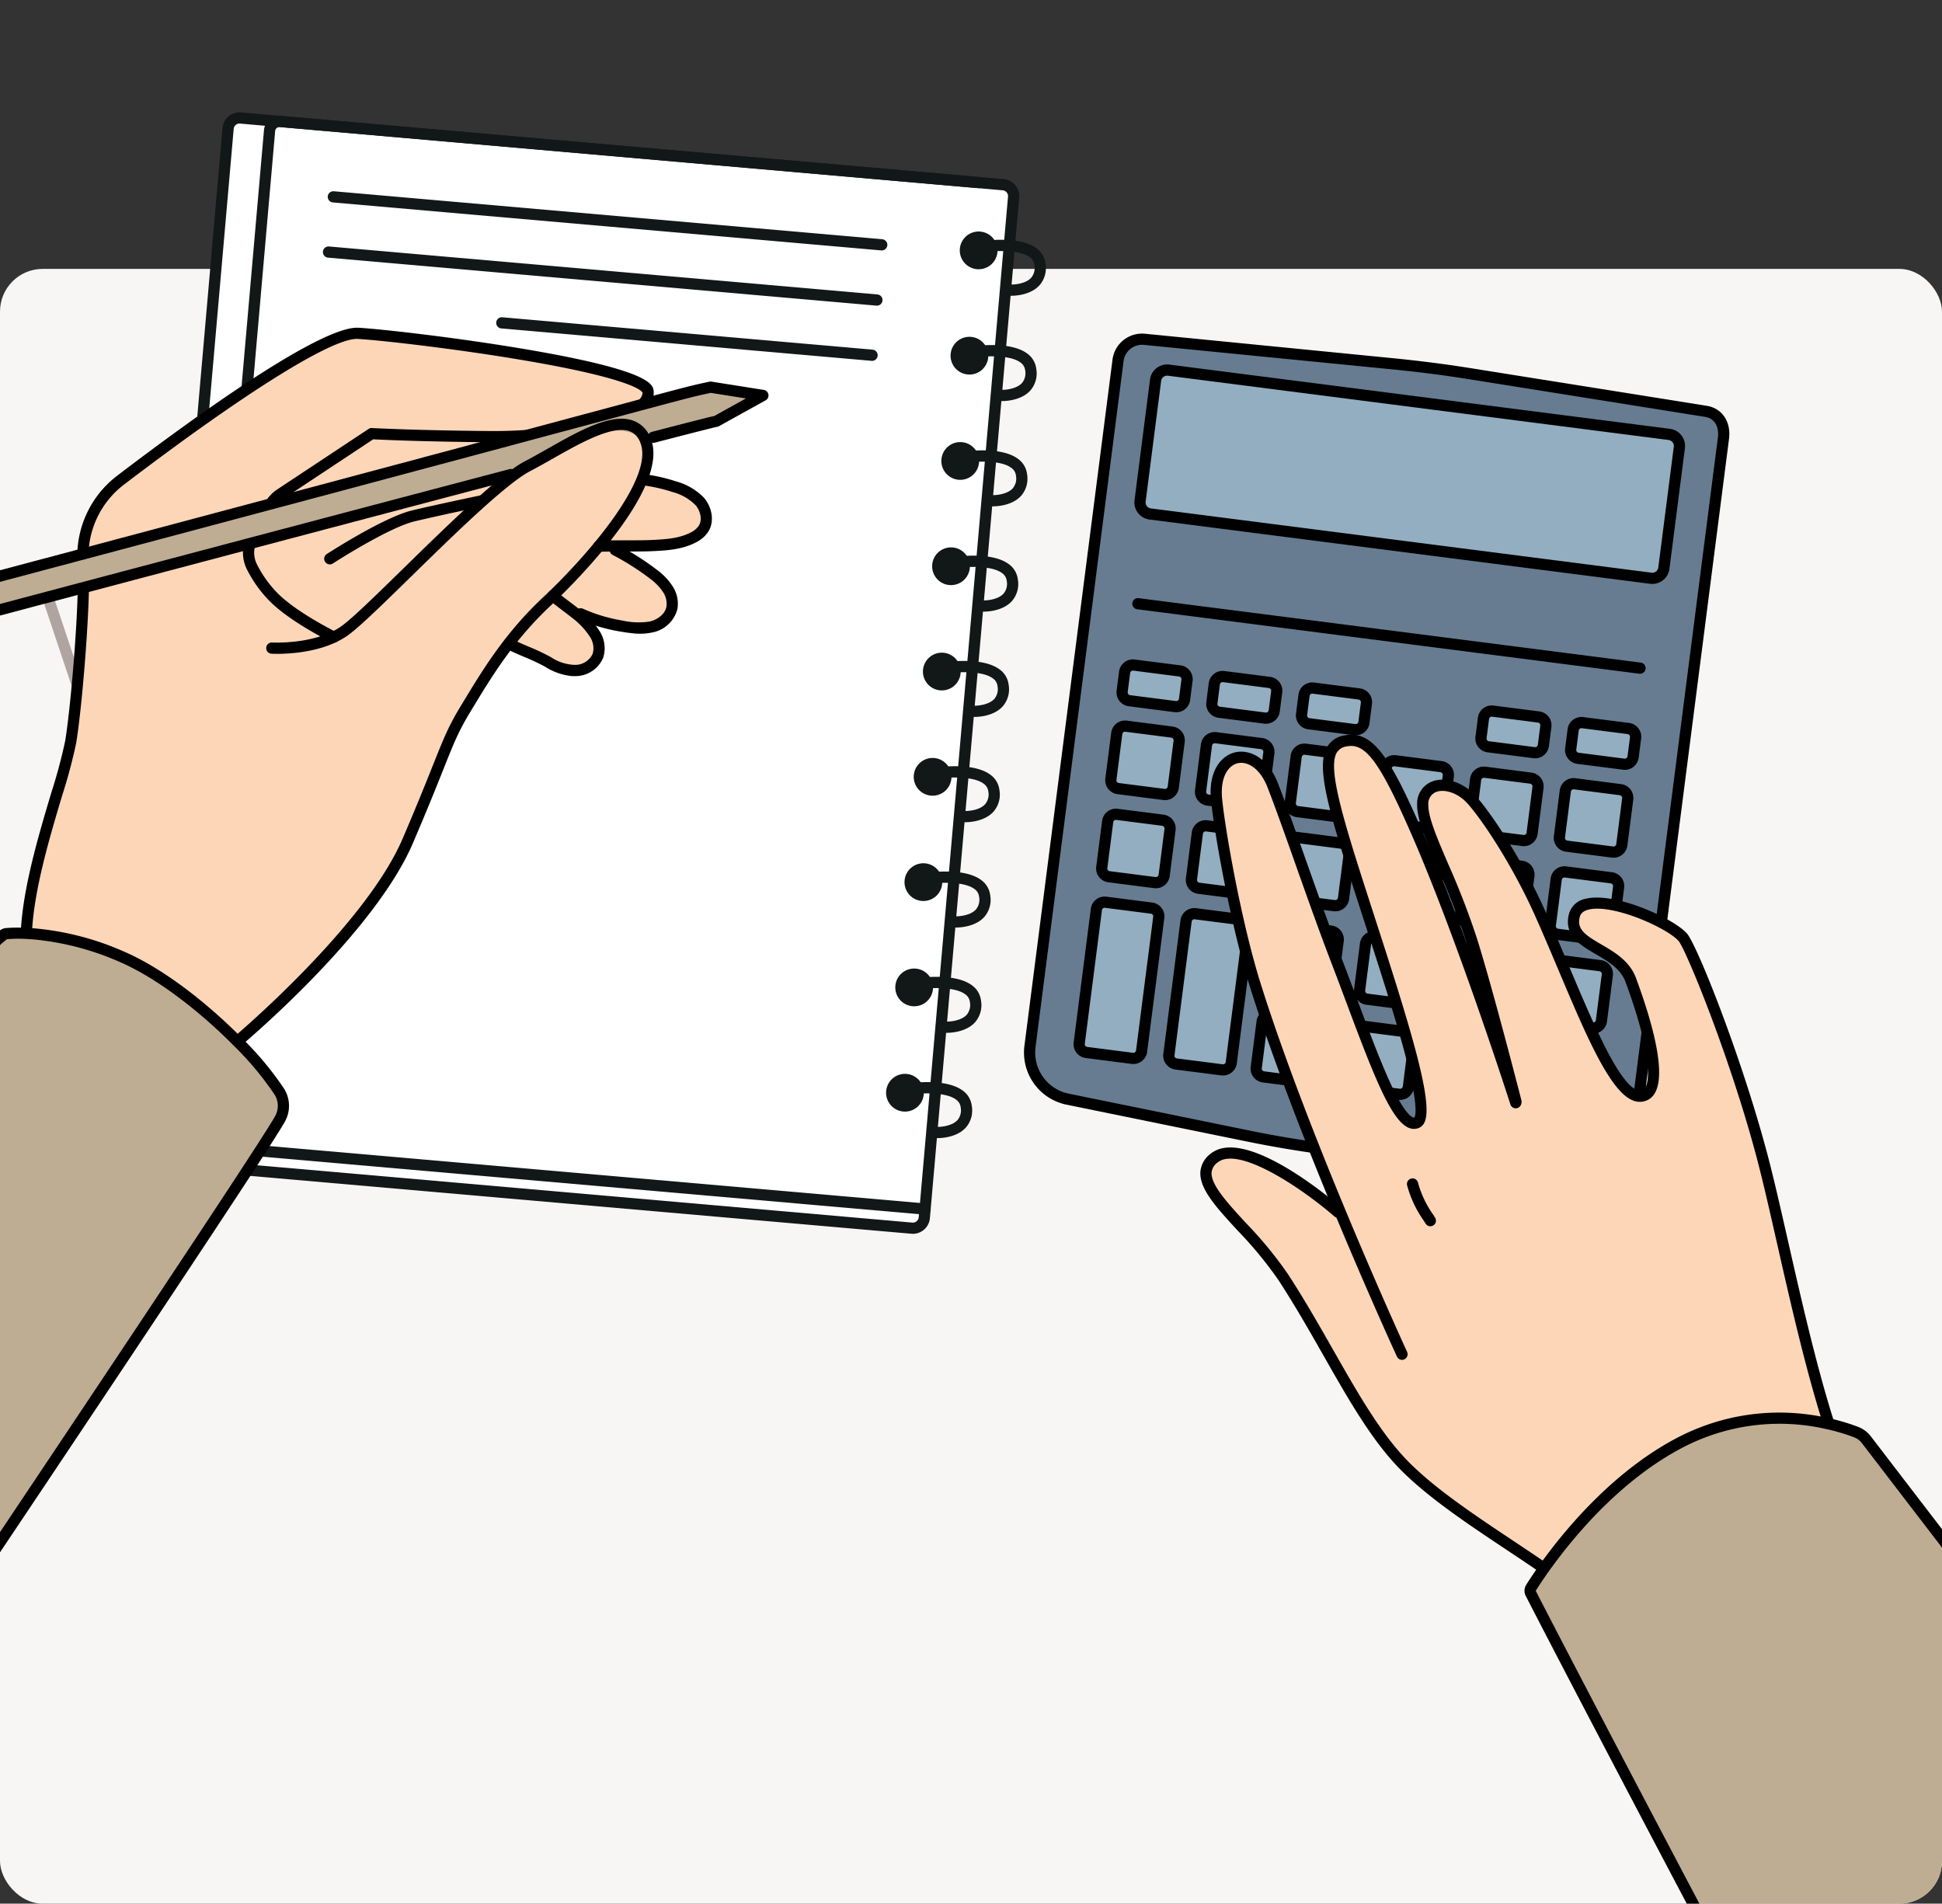 <svg xmlns="http://www.w3.org/2000/svg" xmlns:xlink="http://www.w3.org/1999/xlink" width="455" height="446" viewBox="0 0 455 446"><rect x="0" y="0" width="455" height="446" fill="#333333" stroke="none"/><defs><clipPath id="clip-path"><rect id="Rectangle_226" data-name="Rectangle 226" width="455" height="446" rx="10" transform="translate(270 1151)" fill="#f8f6f4"></rect></clipPath><clipPath id="clip-path-2"><rect id="Rectangle_922" data-name="Rectangle 922" width="627.488" height="406.128" transform="translate(0 0)" fill="none"></rect></clipPath></defs><g id="Groupe_1497" data-name="Groupe 1497" transform="translate(-270 -1151)"><rect id="Rectangle_147" data-name="Rectangle 147" width="455" height="383" rx="10" transform="translate(270 1214)" fill="#f8f6f4"></rect><g id="Groupe_de_masques_34" data-name="Groupe de masques 34" clip-path="url(#clip-path)"><g id="Groupe_1078" data-name="Groupe 1078" transform="translate(180.884 1164.601) rotate(5)"><g id="Groupe_1077" data-name="Groupe 1077" transform="translate(0 -0.003)" clip-path="url(#clip-path-2)"><path id="Trac&#xE9;_1491" data-name="Trac&#xE9; 1491" d="M544.584,250.361H723.95a2.688,2.688,0,0,0,2.688-2.689V7.647a2.688,2.688,0,0,0-2.688-2.689H544.584A2.688,2.688,0,0,0,541.9,7.647V247.672a2.689,2.689,0,0,0,2.689,2.689" transform="translate(-398.442 -3.645)" fill="#fff"></path><path id="Trac&#xE9;_1492" data-name="Trac&#xE9; 1492" d="M577.314,243.294H749.994a1.313,1.313,0,1,0,0-2.627H577.314a1.028,1.028,0,0,1-1.027-1.026V3.649a1.027,1.027,0,0,1,1.027-1.025H741.6A1.314,1.314,0,0,0,741.6,0H577.314a3.657,3.657,0,0,0-3.653,3.652V239.642a3.657,3.657,0,0,0,3.653,3.652" transform="translate(-421.799 0.003)" fill="#121717"></path><path id="Trac&#xE9;_1493" data-name="Trac&#xE9; 1493" d="M720.3,2.624H540.936A1.377,1.377,0,0,0,539.561,4V244.024a1.377,1.377,0,0,0,1.375,1.376H720.3a1.377,1.377,0,0,0,1.374-1.376V4A1.376,1.376,0,0,0,720.3,2.624m-179.365,245.4a4.007,4.007,0,0,1-4-4V4a4.007,4.007,0,0,1,4-4H720.3a4.006,4.006,0,0,1,4,4V244.024a4.007,4.007,0,0,1-4,4Z" transform="translate(-394.794 0.003)" fill="#121717"></path><path id="Trac&#xE9;_1494" data-name="Trac&#xE9; 1494" d="M1196.354,52.471a4.42,4.42,0,1,0,4.42-4.42,4.42,4.42,0,0,0-4.42,4.42" transform="translate(-879.65 -35.33)" fill="#121717"></path><path id="Trac&#xE9;_1495" data-name="Trac&#xE9; 1495" d="M1217.8,66.242l.078,0c.177-.011,4.35-.286,6.434-3.024a6.1,6.1,0,0,0,.96-5.192,5.139,5.139,0,0,0-2.434-3.395c-4.346-2.684-12.813-.6-13.765-.352a1.314,1.314,0,0,0,.659,2.543c2.286-.591,8.85-1.734,11.727.044a2.54,2.54,0,0,1,1.244,1.71,3.557,3.557,0,0,1-.482,3.051c-1.339,1.759-4.466,1.99-4.5,1.992a1.313,1.313,0,0,0,.076,2.624" transform="translate(-888.279 -39.17)" fill="#121717"></path><path id="Trac&#xE9;_1496" data-name="Trac&#xE9; 1496" d="M1196.354,146.009a4.42,4.42,0,1,0,4.42-4.42,4.421,4.421,0,0,0-4.42,4.42" transform="translate(-879.65 -104.106)" fill="#121717"></path><path id="Trac&#xE9;_1497" data-name="Trac&#xE9; 1497" d="M1217.8,159.785l.078,0c.177-.012,4.35-.286,6.434-3.024a6.1,6.1,0,0,0,.96-5.192,5.138,5.138,0,0,0-2.434-3.4c-4.348-2.683-12.814-.6-13.765-.351a1.313,1.313,0,0,0,.659,2.542c2.286-.59,8.85-1.734,11.727.045a2.537,2.537,0,0,1,1.244,1.71,3.562,3.562,0,0,1-.477,3.044c-1.115,1.473-3.631,1.943-4.507,2a1.313,1.313,0,0,0,.08,2.624" transform="translate(-888.279 -107.949)" fill="#121717"></path><path id="Trac&#xE9;_1498" data-name="Trac&#xE9; 1498" d="M1196.354,239.552a4.42,4.42,0,1,0,4.42-4.42,4.419,4.419,0,0,0-4.42,4.42" transform="translate(-879.65 -172.886)" fill="#121717"></path><path id="Trac&#xE9;_1499" data-name="Trac&#xE9; 1499" d="M1217.8,253.325l.078,0c.177-.011,4.35-.286,6.434-3.024a6.1,6.1,0,0,0,.96-5.192,5.138,5.138,0,0,0-2.434-3.395c-4.346-2.683-12.814-.6-13.765-.352a1.314,1.314,0,0,0,.659,2.543c2.285-.59,8.849-1.734,11.727.044a2.541,2.541,0,0,1,1.244,1.71,3.563,3.563,0,0,1-.477,3.045c-1.115,1.475-3.631,1.943-4.507,2a1.313,1.313,0,0,0,.08,2.624" transform="translate(-888.279 -176.728)" fill="#121717"></path><path id="Trac&#xE9;_1500" data-name="Trac&#xE9; 1500" d="M1196.354,333.091a4.42,4.42,0,1,0,4.42-4.42,4.42,4.42,0,0,0-4.42,4.42" transform="translate(-879.65 -241.663)" fill="#121717"></path><path id="Trac&#xE9;_1501" data-name="Trac&#xE9; 1501" d="M1217.8,346.864l.078,0c.177-.012,4.35-.287,6.434-3.024a6.1,6.1,0,0,0,.96-5.193,5.14,5.14,0,0,0-2.434-3.395c-4.346-2.684-12.813-.6-13.765-.351a1.313,1.313,0,0,0,.659,2.543c2.286-.591,8.85-1.735,11.727.044a2.537,2.537,0,0,1,1.244,1.709,3.565,3.565,0,0,1-.477,3.045c-1.116,1.473-3.631,1.941-4.507,2a1.313,1.313,0,0,0,.08,2.624" transform="translate(-888.279 -245.503)" fill="#121717"></path><path id="Trac&#xE9;_1502" data-name="Trac&#xE9; 1502" d="M1196.354,426.635a4.42,4.42,0,1,0,4.42-4.42,4.42,4.42,0,0,0-4.42,4.42" transform="translate(-879.65 -310.444)" fill="#121717"></path><path id="Trac&#xE9;_1503" data-name="Trac&#xE9; 1503" d="M1217.8,440.407l.078,0c.177-.011,4.35-.286,6.434-3.024a6.1,6.1,0,0,0,.96-5.192,5.14,5.14,0,0,0-2.434-3.4c-4.348-2.682-12.814-.6-13.765-.351a1.313,1.313,0,0,0,.659,2.542c2.286-.59,8.85-1.734,11.727.045a2.54,2.54,0,0,1,1.244,1.71,3.563,3.563,0,0,1-.477,3.044c-1.115,1.475-3.631,1.943-4.507,2a1.313,1.313,0,0,0,.08,2.624" transform="translate(-888.279 -314.284)" fill="#121717"></path><path id="Trac&#xE9;_1504" data-name="Trac&#xE9; 1504" d="M1196.354,520.174a4.42,4.42,0,1,0,4.42-4.42,4.42,4.42,0,0,0-4.42,4.42" transform="translate(-879.65 -379.221)" fill="#121717"></path><path id="Trac&#xE9;_1505" data-name="Trac&#xE9; 1505" d="M1217.8,533.948l.078,0c.177-.01,4.35-.286,6.434-3.024a6.1,6.1,0,0,0,.96-5.192,5.137,5.137,0,0,0-2.434-3.395c-4.346-2.682-12.814-.6-13.765-.352a1.314,1.314,0,0,0,.659,2.544c2.285-.591,8.849-1.733,11.727.044a2.54,2.54,0,0,1,1.244,1.71,3.555,3.555,0,0,1-.482,3.051c-1.339,1.759-4.466,1.99-4.5,1.992a1.313,1.313,0,0,0,.076,2.624" transform="translate(-888.279 -383.064)" fill="#121717"></path><path id="Trac&#xE9;_1506" data-name="Trac&#xE9; 1506" d="M1196.354,613.717a4.42,4.42,0,1,0,4.42-4.419,4.42,4.42,0,0,0-4.42,4.419" transform="translate(-879.65 -448.001)" fill="#121717"></path><path id="Trac&#xE9;_1507" data-name="Trac&#xE9; 1507" d="M1217.8,627.487c.026,0,.052,0,.078,0,.177-.011,4.35-.285,6.434-3.023a6.1,6.1,0,0,0,.96-5.193,5.137,5.137,0,0,0-2.434-3.394c-4.346-2.684-12.813-.6-13.765-.351a1.313,1.313,0,0,0,.659,2.542c2.286-.59,8.85-1.733,11.727.045a2.538,2.538,0,0,1,1.244,1.708,3.563,3.563,0,0,1-.477,3.045c-1.116,1.474-3.631,1.943-4.507,2a1.313,1.313,0,0,0,.08,2.624" transform="translate(-888.279 -451.839)" fill="#121717"></path><path id="Trac&#xE9;_1508" data-name="Trac&#xE9; 1508" d="M1196.354,707.255a4.42,4.42,0,1,0,4.42-4.42,4.42,4.42,0,0,0-4.42,4.42" transform="translate(-879.65 -516.777)" fill="#121717"></path><path id="Trac&#xE9;_1509" data-name="Trac&#xE9; 1509" d="M1217.8,721.029l.078,0c.177-.01,4.35-.285,6.434-3.023a6.1,6.1,0,0,0,.96-5.193,5.138,5.138,0,0,0-2.434-3.394c-4.345-2.682-12.812-.6-13.765-.352a1.314,1.314,0,0,0,.659,2.543c2.286-.59,8.849-1.734,11.727.044a2.535,2.535,0,0,1,1.244,1.71,3.563,3.563,0,0,1-.477,3.044c-1.116,1.474-3.631,1.943-4.507,2a1.313,1.313,0,0,0,.08,2.624" transform="translate(-888.279 -520.619)" fill="#121717"></path><path id="Trac&#xE9;_1510" data-name="Trac&#xE9; 1510" d="M1196.354,800.8a4.42,4.42,0,1,0,4.42-4.42,4.42,4.42,0,0,0-4.42,4.42" transform="translate(-879.65 -585.555)" fill="#121717"></path><path id="Trac&#xE9;_1511" data-name="Trac&#xE9; 1511" d="M1217.8,814.57l.078,0c.177-.01,4.352-.286,6.434-3.022a6.1,6.1,0,0,0,.96-5.193,5.142,5.142,0,0,0-2.434-3.395c-4.346-2.682-12.814-.6-13.765-.352a1.313,1.313,0,0,0,.659,2.543c2.285-.59,8.849-1.733,11.726.044a2.539,2.539,0,0,1,1.245,1.711,3.56,3.56,0,0,1-.477,3.043c-1.115,1.474-3.631,1.943-4.507,2a1.313,1.313,0,0,0,.08,2.623" transform="translate(-888.279 -589.398)" fill="#121717"></path><path id="Trac&#xE9;_1512" data-name="Trac&#xE9; 1512" d="M636.325,64.992H765.3a1.313,1.313,0,0,0,0-2.627H636.325a1.313,1.313,0,0,0,0,2.627" transform="translate(-466.909 -45.855)" fill="#121717"></path><path id="Trac&#xE9;_1513" data-name="Trac&#xE9; 1513" d="M636.325,114.04H765.3a1.313,1.313,0,0,0,0-2.627H636.325a1.313,1.313,0,0,0,0,2.627" transform="translate(-466.909 -81.918)" fill="#121717"></path><path id="Trac&#xE9;_1514" data-name="Trac&#xE9; 1514" d="M794.579,163.092h87.079a1.313,1.313,0,1,0,0-2.626H794.579a1.313,1.313,0,0,0,0,2.626" transform="translate(-583.269 -117.986)" fill="#121717"></path><path id="Trac&#xE9;_1515" data-name="Trac&#xE9; 1515" d="M580.42,869.346a1.311,1.311,0,0,0-1.85-.115l15.018-13.29c-.333-.374-.773-.857-1.324-1.46-2.336-2.567-6.749-7.414-13.359-15.356l2.294-1.35c6.418,7.7,10.717,12.422,13.009,14.938.845.929,1.441,1.582,1.792,2a1.986,1.986,0,0,1-.169,2.753l-16.456,14.564.934-.828a1.313,1.313,0,0,0,.113-1.854" transform="translate(-425.408 -615.993)" fill="#afa4a0"></path><path id="Trac&#xE9;_1516" data-name="Trac&#xE9; 1516" d="M434.434,915.351a10.132,10.132,0,0,1-5.773,1.961c-.174,0-.347-.012-.52-.024l4.26-3.748c.173-.105.345-.213.514-.332a8.548,8.548,0,0,0,1.773-1.68l1.459-1.283,2.533-1.492a9.965,9.965,0,0,1-4.246,6.6" transform="translate(-314.802 -668.182)" fill="#afa4a0"></path><path id="Trac&#xE9;_1517" data-name="Trac&#xE9; 1517" d="M492.352,576.059l-3.115,1.834-2.141,1.261,1.076-.634a1.313,1.313,0,0,0-1.331-2.265l17.282-10.175c-.254-.43-.593-.988-1.017-1.685-4.157-6.836-16.808-27.639-37.566-72.633q-2.319-5.028-4.563-9.91a1.314,1.314,0,0,1,2.387-1.1q2.24,4.877,4.562,9.907c20.695,44.857,33.287,65.564,37.424,72.368.653,1.072,1.111,1.827,1.376,2.3a1.985,1.985,0,0,1-.692,2.672l-11.387,6.705Z" transform="translate(-338.856 -352.929)" fill="#afa4a0"></path><path id="Trac&#xE9;_1518" data-name="Trac&#xE9; 1518" d="M424.861,456.989a1.313,1.313,0,1,1-2.389,1.091c-.748-1.635-3.269-7.44-5.707-13.055-2.272-5.232-4.622-10.644-5.3-12.13a1.311,1.311,0,0,1,.565-1.691c.029-.016.055-.035.085-.049a1.314,1.314,0,0,1,1.74.65c.687,1.508,2.937,6.689,5.318,12.173,2.433,5.6,4.949,11.4,5.686,13.008v0" transform="translate(-302.454 -316.93)" fill="#afa4a0"></path><path id="Trac&#xE9;_1519" data-name="Trac&#xE9; 1519" d="M410.983,750.074c.9,2.147-.943,5.135-4.023,6.524a7.1,7.1,0,0,1-5.354.379,3.289,3.289,0,0,1-1.892-1.736c-.9-2.147.943-5.134,4.024-6.524a7.11,7.11,0,0,1,5.352-.379,3.283,3.283,0,0,1,1.893,1.737m-2.942,8.919c4.416-1.994,6.824-6.449,5.366-9.932a5.89,5.89,0,0,0-3.354-3.167,9.634,9.634,0,0,0-7.4.428c-4.418,1.995-6.825,6.451-5.366,9.934a5.886,5.886,0,0,0,3.353,3.165,8.241,8.241,0,0,0,3.027.551,10.681,10.681,0,0,0,4.37-.978" transform="translate(-291.806 -548.033)" fill="#afa4a0"></path><path id="Trac&#xE9;_1520" data-name="Trac&#xE9; 1520" d="M1329.5,309.257l43.131,4.946A256.732,256.732,0,0,0,1411.4,315.7l39.841-1.481c5.789-.215,11.095-4.822,11.329-10.611l4.1-117.662,2.451-44.353c.124-3.08-1.562-5.676-4.637-5.9l-55.292-3.926q-9.378-.673-18.787-.777l-58.415-.643a5.707,5.707,0,0,0-5.765,5.477l-1.794,44.369-4.754,117.6a11.1,11.1,0,0,0,9.821,11.469" transform="translate(-970.318 -95.839)" fill="#677c91"></path><path id="Trac&#xE9;_1521" data-name="Trac&#xE9; 1521" d="M1772.227,503.76l10.816.437a1.957,1.957,0,0,0,2.034-1.875l.437-10.817a1.956,1.956,0,0,0-1.876-2.033l-10.816-.437a1.956,1.956,0,0,0-2.034,1.875l-.437,10.817a1.956,1.956,0,0,0,1.876,2.033" transform="translate(-1301.695 -359.573)" fill="#93aec1"></path><path id="Trac&#xE9;_1522" data-name="Trac&#xE9; 1522" d="M1692.242,500.527l10.816.437a1.956,1.956,0,0,0,2.033-1.876l.438-10.816a1.955,1.955,0,0,0-1.875-2.033l-10.816-.437a1.957,1.957,0,0,0-2.035,1.875l-.437,10.817a1.957,1.957,0,0,0,1.877,2.033" transform="translate(-1242.883 -357.196)" fill="#93aec1"></path><path id="Trac&#xE9;_1523" data-name="Trac&#xE9; 1523" d="M1612.259,497.294l10.816.437a1.956,1.956,0,0,0,2.033-1.876l.437-10.816a1.955,1.955,0,0,0-1.875-2.033l-10.816-.437a1.956,1.956,0,0,0-2.033,1.875l-.437,10.817a1.956,1.956,0,0,0,1.875,2.033" transform="translate(-1184.074 -354.819)" fill="#93aec1"></path><path id="Trac&#xE9;_1524" data-name="Trac&#xE9; 1524" d="M1532.272,494.06l10.817.437a1.955,1.955,0,0,0,2.033-1.875l.438-10.817a1.955,1.955,0,0,0-1.875-2.033l-10.818-.438a1.956,1.956,0,0,0-2.034,1.876l-.437,10.817a1.956,1.956,0,0,0,1.875,2.033" transform="translate(-1125.262 -352.441)" fill="#93aec1"></path><path id="Trac&#xE9;_1525" data-name="Trac&#xE9; 1525" d="M1452.286,490.827l10.817.437a1.956,1.956,0,0,0,2.033-1.875l.438-10.817a1.956,1.956,0,0,0-1.875-2.033l-10.817-.437a1.956,1.956,0,0,0-2.033,1.875l-.437,10.817a1.955,1.955,0,0,0,1.875,2.033" transform="translate(-1066.45 -350.064)" fill="#93aec1"></path><path id="Trac&#xE9;_1526" data-name="Trac&#xE9; 1526" d="M1372.3,487.594l10.817.437a1.956,1.956,0,0,0,2.033-1.876l.437-10.816a1.955,1.955,0,0,0-1.875-2.033l-10.816-.437a1.955,1.955,0,0,0-2.033,1.875l-.437,10.817a1.955,1.955,0,0,0,1.875,2.033" transform="translate(-1007.64 -347.687)" fill="#93aec1"></path><path id="Trac&#xE9;_1527" data-name="Trac&#xE9; 1527" d="M1775.394,442.94l10.816.437a1.956,1.956,0,0,0,2.034-1.875l.182-4.508a1.957,1.957,0,0,0-1.876-2.034l-10.816-.437a1.956,1.956,0,0,0-2.034,1.876l-.182,4.508a1.956,1.956,0,0,0,1.876,2.033" transform="translate(-1304.023 -319.493)" fill="#93aec1"></path><path id="Trac&#xE9;_1528" data-name="Trac&#xE9; 1528" d="M1695.409,439.707l10.816.437a1.956,1.956,0,0,0,2.033-1.875l.182-4.508a1.956,1.956,0,0,0-1.875-2.034l-10.816-.437a1.957,1.957,0,0,0-2.035,1.876l-.182,4.508a1.956,1.956,0,0,0,1.877,2.033" transform="translate(-1245.212 -317.115)" fill="#93aec1"></path><path id="Trac&#xE9;_1529" data-name="Trac&#xE9; 1529" d="M1535.439,433.24l10.818.437a1.956,1.956,0,0,0,2.033-1.875l.182-4.508a1.956,1.956,0,0,0-1.875-2.034l-10.818-.437a1.956,1.956,0,0,0-2.033,1.876l-.182,4.508a1.955,1.955,0,0,0,1.875,2.033" transform="translate(-1127.591 -312.36)" fill="#93aec1"></path><path id="Trac&#xE9;_1530" data-name="Trac&#xE9; 1530" d="M1455.453,430.006l10.817.437a1.956,1.956,0,0,0,2.034-1.875l.182-4.508a1.957,1.957,0,0,0-1.875-2.034l-10.818-.437a1.956,1.956,0,0,0-2.033,1.876l-.182,4.508a1.955,1.955,0,0,0,1.875,2.033" transform="translate(-1068.779 -309.983)" fill="#93aec1"></path><path id="Trac&#xE9;_1531" data-name="Trac&#xE9; 1531" d="M1375.469,426.773l10.816.437a1.956,1.956,0,0,0,2.033-1.874l.182-4.508a1.956,1.956,0,0,0-1.875-2.034l-10.816-.437a1.956,1.956,0,0,0-2.034,1.876l-.182,4.508a1.955,1.955,0,0,0,1.875,2.033" transform="translate(-1009.969 -307.605)" fill="#93aec1"></path><path id="Trac&#xE9;_1532" data-name="Trac&#xE9; 1532" d="M1770.993,582.183l10.816.437a1.956,1.956,0,0,0,2.034-1.875l.438-10.817a1.956,1.956,0,0,0-1.876-2.033l-10.816-.437a1.956,1.956,0,0,0-2.034,1.875l-.438,10.817a1.957,1.957,0,0,0,1.876,2.033" transform="translate(-1300.787 -417.236)" fill="#93aec1"></path><path id="Trac&#xE9;_1533" data-name="Trac&#xE9; 1533" d="M1691.013,578.95l10.816.437a1.956,1.956,0,0,0,2.034-1.875l.438-10.817a1.956,1.956,0,0,0-1.876-2.033l-10.816-.437a1.956,1.956,0,0,0-2.033,1.875l-.437,10.817a1.955,1.955,0,0,0,1.875,2.033" transform="translate(-1241.981 -414.859)" fill="#93aec1"></path><path id="Trac&#xE9;_1534" data-name="Trac&#xE9; 1534" d="M1611.025,575.716l10.817.437a1.956,1.956,0,0,0,2.034-1.875l.438-10.817a1.956,1.956,0,0,0-1.876-2.033l-10.817-.437a1.956,1.956,0,0,0-2.033,1.875l-.437,10.817a1.956,1.956,0,0,0,1.875,2.033" transform="translate(-1183.167 -412.481)" fill="#93aec1"></path><path id="Trac&#xE9;_1535" data-name="Trac&#xE9; 1535" d="M1531.038,572.483l10.818.437a1.956,1.956,0,0,0,2.032-1.875l.437-10.817a1.955,1.955,0,0,0-1.874-2.033l-10.817-.437a1.956,1.956,0,0,0-2.033,1.875l-.437,10.817a1.956,1.956,0,0,0,1.875,2.033" transform="translate(-1124.354 -410.103)" fill="#93aec1"></path><path id="Trac&#xE9;_1536" data-name="Trac&#xE9; 1536" d="M1451.053,569.25l10.817.437a1.956,1.956,0,0,0,2.033-1.875L1464.34,557a1.955,1.955,0,0,0-1.875-2.033l-10.817-.437a1.956,1.956,0,0,0-2.034,1.875l-.437,10.817a1.957,1.957,0,0,0,1.876,2.033" transform="translate(-1065.543 -407.726)" fill="#93aec1"></path><path id="Trac&#xE9;_1537" data-name="Trac&#xE9; 1537" d="M1371.069,566.016l10.816.437a1.956,1.956,0,0,0,2.033-1.875l.437-10.817a1.956,1.956,0,0,0-1.875-2.033l-10.816-.437a1.956,1.956,0,0,0-2.033,1.875l-.437,10.817a1.956,1.956,0,0,0,1.875,2.033" transform="translate(-1006.733 -405.349)" fill="#93aec1"></path><path id="Trac&#xE9;_1538" data-name="Trac&#xE9; 1538" d="M1767.827,660.525l10.816.437a1.956,1.956,0,0,0,2.034-1.875l.437-10.818a1.956,1.956,0,0,0-1.876-2.033l-10.816-.437a1.956,1.956,0,0,0-2.034,1.875l-.437,10.817a1.956,1.956,0,0,0,1.876,2.033" transform="translate(-1298.46 -474.839)" fill="#93aec1"></path><path id="Trac&#xE9;_1539" data-name="Trac&#xE9; 1539" d="M1687.845,657.291l10.816.437a1.956,1.956,0,0,0,2.034-1.876l.437-10.817a1.956,1.956,0,0,0-1.875-2.033l-10.816-.437a1.956,1.956,0,0,0-2.033,1.875l-.437,10.818a1.955,1.955,0,0,0,1.875,2.033" transform="translate(-1239.651 -472.461)" fill="#93aec1"></path><path id="Trac&#xE9;_1540" data-name="Trac&#xE9; 1540" d="M1607.858,654.058l10.817.437a1.957,1.957,0,0,0,2.034-1.875l.437-10.817a1.957,1.957,0,0,0-1.876-2.033l-10.817-.437a1.956,1.956,0,0,0-2.033,1.875l-.437,10.817a1.956,1.956,0,0,0,1.875,2.033" transform="translate(-1180.839 -470.084)" fill="#93aec1"></path><path id="Trac&#xE9;_1541" data-name="Trac&#xE9; 1541" d="M1527.871,650.825l10.817.437a1.955,1.955,0,0,0,2.032-1.876l.438-10.817a1.956,1.956,0,0,0-1.874-2.033l-10.818-.437a1.956,1.956,0,0,0-2.033,1.875L1526,648.792a1.956,1.956,0,0,0,1.875,2.034" transform="translate(-1122.026 -467.706)" fill="#93aec1"></path><path id="Trac&#xE9;_1542" data-name="Trac&#xE9; 1542" d="M1444.719,668.331l10.817.437a1.955,1.955,0,0,0,2.033-1.876l1.276-31.556a1.955,1.955,0,0,0-1.875-2.033l-10.817-.437a1.957,1.957,0,0,0-2.034,1.875l-1.276,31.557a1.956,1.956,0,0,0,1.876,2.034" transform="translate(-1060.886 -465.329)" fill="#93aec1"></path><path id="Trac&#xE9;_1543" data-name="Trac&#xE9; 1543" d="M1364.735,665.1l10.816.437a1.956,1.956,0,0,0,2.033-1.876l1.276-31.556a1.956,1.956,0,0,0-1.875-2.033l-10.816-.437a1.956,1.956,0,0,0-2.034,1.875l-1.275,31.556a1.955,1.955,0,0,0,1.875,2.034" transform="translate(-1002.076 -462.951)" fill="#93aec1"></path><path id="Trac&#xE9;_1544" data-name="Trac&#xE9; 1544" d="M1762.668,740.245l10.816.437a1.957,1.957,0,0,0,2.034-1.876l.437-10.817a1.957,1.957,0,0,0-1.876-2.033l-10.816-.437a1.957,1.957,0,0,0-2.034,1.875l-.437,10.817a1.957,1.957,0,0,0,1.876,2.034" transform="translate(-1294.667 -533.454)" fill="#b5615b"></path><path id="Trac&#xE9;_1545" data-name="Trac&#xE9; 1545" d="M1682.682,737.011l10.816.437a1.956,1.956,0,0,0,2.033-1.876l.437-10.817a1.956,1.956,0,0,0-1.875-2.033l-10.816-.437a1.958,1.958,0,0,0-2.035,1.875l-.437,10.817a1.958,1.958,0,0,0,1.877,2.034" transform="translate(-1235.854 -531.076)" fill="#93aec1"></path><path id="Trac&#xE9;_1546" data-name="Trac&#xE9; 1546" d="M1602.7,733.778l10.817.437a1.956,1.956,0,0,0,2.033-1.876l.437-10.817a1.956,1.956,0,0,0-1.875-2.033l-10.816-.437a1.956,1.956,0,0,0-2.034,1.875l-.437,10.817a1.956,1.956,0,0,0,1.875,2.034" transform="translate(-1177.045 -528.699)" fill="#93aec1"></path><path id="Trac&#xE9;_1547" data-name="Trac&#xE9; 1547" d="M1522.712,730.545l10.818.437a1.956,1.956,0,0,0,2.033-1.875l.437-10.818a1.956,1.956,0,0,0-1.875-2.033l-10.818-.437a1.956,1.956,0,0,0-2.033,1.875l-.437,10.817a1.957,1.957,0,0,0,1.875,2.034" transform="translate(-1118.233 -526.322)" fill="#93aec1"></path><path id="Trac&#xE9;_1548" data-name="Trac&#xE9; 1548" d="M1377.315,189.64l118.171,4.777a2.73,2.73,0,0,0,2.838-2.617l1.151-28.49a2.73,2.73,0,0,0-2.617-2.838l-118.172-4.777a2.73,2.73,0,0,0-2.839,2.618L1374.7,186.8a2.73,2.73,0,0,0,2.619,2.838" transform="translate(-1010.779 -114.476)" fill="#93aec1"></path><path id="Trac&#xE9;_1549" data-name="Trac&#xE9; 1549" d="M1317.335,294.193l6.547-161.966a4.369,4.369,0,0,1,4.437-4.211l58.42.644c3,.034,6.034.1,9.069.226,3.22.13,6.437.313,9.635.547l55.291,3.926c2.657.186,3.5,2.56,3.419,4.528l-6.55,162.019c-.2,4.873-4.8,9.155-10.06,9.346l-39.842,1.483c-7.477.276-15,.225-22.5-.157-.508-.021-1.014-.049-1.522-.079s-1-.058-1.5-.1q-6.542-.4-13.045-1.15L1326,304.305a9.823,9.823,0,0,1-8.66-10.112m11.012-168.8a6.987,6.987,0,0,0-7.089,6.732l-6.548,161.966a12.471,12.471,0,0,0,10.986,12.834l43.131,4.942q7.314.834,14.706,1.261c.507.029,1.006.057,1.5.078s1.006.05,1.522.071c.41.025.813.041,1.224.058,6.675.27,13.369.278,20.013.029l39.842-1.473c6.687-.255,12.335-5.574,12.589-11.873L1466.778,138c.162-4.016-2.241-7-5.849-7.255l-55.3-3.927c-6.247-.454-12.6-.711-18.86-.78Z" transform="translate(-966.667 -92.194)"></path><path id="Trac&#xE9;_1550" data-name="Trac&#xE9; 1550" d="M1768.017,498.128l.437-10.813a.645.645,0,0,1,.665-.621l10.822.438a.645.645,0,0,1,.613.673l-.437,10.813a.643.643,0,0,1-.665.613l-10.821-.438a.643.643,0,0,1-.613-.664m1.208-14.059a3.279,3.279,0,0,0-3.4,3.14l-.437,10.813a3.271,3.271,0,0,0,3.131,3.395l10.822.438a3.265,3.265,0,0,0,3.4-3.131l.437-10.813a3.273,3.273,0,0,0-3.131-3.4Z" transform="translate(-1298.048 -355.921)"></path><path id="Trac&#xE9;_1551" data-name="Trac&#xE9; 1551" d="M1688.044,494.894l.437-10.813a.645.645,0,0,1,.665-.621l10.813.437a.647.647,0,0,1,.622.673l-.437,10.813a.645.645,0,0,1-.674.612l-10.812-.437a.643.643,0,0,1-.613-.665m1.208-14.059a3.273,3.273,0,0,0-3.4,3.14l-.437,10.813a3.266,3.266,0,0,0,3.132,3.395l10.813.437a3.273,3.273,0,0,0,3.4-3.131l.437-10.813a3.281,3.281,0,0,0-3.14-3.4Z" transform="translate(-1239.245 -353.544)"></path><path id="Trac&#xE9;_1552" data-name="Trac&#xE9; 1552" d="M1619.052,492.746l-4.829-.2c.245.439.49.887.743,1.345l1.54.062c.032.063.073.134.105.2.2.376.416.762.62,1.147l1.549.063c-.209-.455-.419-.91-.611-1.339l1.251.051a1.635,1.635,0,0,0,.211,0c-.21-.455-.411-.9-.577-1.329m-11.015-1.085.438-10.813a.591.591,0,0,1,.033-.174.641.641,0,0,1,.64-.447l10.813.437a.647.647,0,0,1,.622.673l-.437,10.813a.645.645,0,0,1-.673.613l-10.813-.437a.645.645,0,0,1-.621-.665m-1.941-12.013a3.1,3.1,0,0,0-.246,1.094l-.437,10.813a3.273,3.273,0,0,0,3.14,3.4l10.813.437a2.966,2.966,0,0,0,.844-.079,3.261,3.261,0,0,0,2.56-3.051l.437-10.813a3.281,3.281,0,0,0-3.14-3.4l-10.813-.437a3.23,3.23,0,0,0-2.4.928,3.042,3.042,0,0,0-.755,1.118m12.956,13.1-4.829-.2c.245.439.49.887.743,1.345l1.54.062c.032.063.073.134.105.2.2.376.416.762.62,1.147l1.549.063c-.209-.455-.419-.91-.611-1.339l1.251.051a1.635,1.635,0,0,0,.211,0c-.21-.455-.411-.9-.577-1.329m0,0-4.829-.2c.245.439.49.887.743,1.345l1.54.062c.032.063.073.134.105.2.2.376.416.762.62,1.147l1.549.063c-.209-.455-.419-.91-.611-1.339l1.251.051a1.635,1.635,0,0,0,.211,0c-.21-.455-.411-.9-.577-1.329" transform="translate(-1180.419 -351.167)"></path><path id="Trac&#xE9;_1553" data-name="Trac&#xE9; 1553" d="M1528.064,488.428l.437-10.813a.645.645,0,0,1,.665-.621l10.822.438a.644.644,0,0,1,.613.673l-.437,10.813a.643.643,0,0,1-.665.613l-10.821-.438a.643.643,0,0,1-.613-.664m1.208-14.059a3.274,3.274,0,0,0-3.4,3.14l-.437,10.813a3.258,3.258,0,0,0,3.131,3.395l10.822.438a2.849,2.849,0,0,0,.615-.037,3.254,3.254,0,0,0,2.78-3.095l.437-10.813a3.273,3.273,0,0,0-3.131-3.4Z" transform="translate(-1121.616 -348.789)"></path><path id="Trac&#xE9;_1554" data-name="Trac&#xE9; 1554" d="M1448.09,485.195l.437-10.813a.639.639,0,0,1,.665-.621l10.813.437a.646.646,0,0,1,.621.673l-.437,10.813a.644.644,0,0,1-.673.612l-10.813-.437a.638.638,0,0,1-.613-.664m1.208-14.059a3.273,3.273,0,0,0-3.4,3.14l-.437,10.813a3.266,3.266,0,0,0,3.131,3.395l10.813.437a3.273,3.273,0,0,0,3.4-3.131l.437-10.813a3.281,3.281,0,0,0-3.139-3.4Z" transform="translate(-1062.813 -346.412)"></path><path id="Trac&#xE9;_1555" data-name="Trac&#xE9; 1555" d="M1368.084,481.961l.437-10.813a.647.647,0,0,1,.674-.621l10.813.437a.645.645,0,0,1,.613.673l-.437,10.813a.643.643,0,0,1-.665.613l-10.813-.437a.645.645,0,0,1-.622-.665M1369.3,467.9a3.281,3.281,0,0,0-3.4,3.139l-.437,10.813a3.273,3.273,0,0,0,3.14,3.4l10.813.437a3.265,3.265,0,0,0,3.395-3.131l.437-10.813a3.273,3.273,0,0,0-3.131-3.4Z" transform="translate(-1003.987 -344.035)"></path><path id="Trac&#xE9;_1556" data-name="Trac&#xE9; 1556" d="M1771.185,437.316l.182-4.506a.643.643,0,0,1,.664-.613l10.822.438a.643.643,0,0,1,.613.664l-.182,4.506a.644.644,0,0,1-.665.621l-10.822-.437a.645.645,0,0,1-.613-.673m.953-7.743a3.271,3.271,0,0,0-3.395,3.131l-.182,4.506a3.279,3.279,0,0,0,3.131,3.4l10.822.437a3.273,3.273,0,0,0,3.4-3.14l.182-4.506a3.266,3.266,0,0,0-3.131-3.4Z" transform="translate(-1300.377 -315.852)"></path><path id="Trac&#xE9;_1557" data-name="Trac&#xE9; 1557" d="M1691.212,434.083l.182-4.506a.643.643,0,0,1,.665-.613l10.813.437a.645.645,0,0,1,.622.665l-.182,4.506a.646.646,0,0,1-.674.621l-10.812-.437a.645.645,0,0,1-.613-.673m.953-7.743a3.266,3.266,0,0,0-3.4,3.131l-.182,4.506a3.273,3.273,0,0,0,3.131,3.4l10.813.437a3.281,3.281,0,0,0,3.4-3.14l.182-4.506a3.274,3.274,0,0,0-3.14-3.4Z" transform="translate(-1241.575 -313.475)"></path><path id="Trac&#xE9;_1558" data-name="Trac&#xE9; 1558" d="M1531.232,427.616l.182-4.506a.643.643,0,0,1,.665-.613l10.822.438a.643.643,0,0,1,.613.664l-.182,4.506a.644.644,0,0,1-.665.621l-10.822-.437a.645.645,0,0,1-.613-.673m.953-7.743a3.266,3.266,0,0,0-3.4,3.131l-.182,4.506a3.273,3.273,0,0,0,3.131,3.4l10.822.437a3.261,3.261,0,0,0,3.4-3.14l.182-4.506a3.266,3.266,0,0,0-3.131-3.4Z" transform="translate(-1123.946 -308.72)"></path><path id="Trac&#xE9;_1559" data-name="Trac&#xE9; 1559" d="M1451.258,424.383l.182-4.506a.637.637,0,0,1,.664-.613l10.813.437a.645.645,0,0,1,.621.665l-.182,4.506a.647.647,0,0,1-.673.621l-10.813-.437a.639.639,0,0,1-.613-.673m.953-7.743a3.266,3.266,0,0,0-3.4,3.131l-.182,4.506a3.273,3.273,0,0,0,3.131,3.4l10.813.437a3.281,3.281,0,0,0,3.4-3.14l.182-4.506a3.273,3.273,0,0,0-3.14-3.4Z" transform="translate(-1065.143 -306.343)"></path><path id="Trac&#xE9;_1560" data-name="Trac&#xE9; 1560" d="M1371.251,421.15l.182-4.506a.645.645,0,0,1,.673-.613l10.813.437a.643.643,0,0,1,.613.664l-.182,4.506a.644.644,0,0,1-.665.621l-10.813-.437a.647.647,0,0,1-.622-.673m.962-7.743a3.273,3.273,0,0,0-3.4,3.131l-.182,4.506a3.281,3.281,0,0,0,3.14,3.4l10.813.437a3.273,3.273,0,0,0,3.4-3.14l.182-4.506a3.266,3.266,0,0,0-3.131-3.395Z" transform="translate(-1006.316 -303.966)"></path><path id="Trac&#xE9;_1561" data-name="Trac&#xE9; 1561" d="M1767.413,577.224a.637.637,0,0,1-.613-.664l.438-10.822a.637.637,0,0,1,.665-.612l10.813.437a.645.645,0,0,1,.621.665l-.437,10.822a.644.644,0,0,1-.673.612Zm.595-14.723a3.266,3.266,0,0,0-3.4,3.131l-.438,10.822a3.278,3.278,0,0,0,3.131,3.395l10.812.437a1.257,1.257,0,0,0,.255-.007,3.259,3.259,0,0,0,3.149-3.124l.437-10.822a3.273,3.273,0,0,0-3.14-3.4Z" transform="translate(-1297.153 -413.59)"></path><path id="Trac&#xE9;_1562" data-name="Trac&#xE9; 1562" d="M1686.794,573.327l.437-10.822a.645.645,0,0,1,.673-.612l10.813.437a.643.643,0,0,1,.613.664l-.437,10.821a.642.642,0,0,1-.664.613l-10.813-.437a.644.644,0,0,1-.621-.664m1.217-14.059a3.272,3.272,0,0,0-3.4,3.131l-.438,10.822a3.253,3.253,0,0,0,1.4,2.808c.085.055.162.111.248.159a3.244,3.244,0,0,0,1.49.428l10.813.437a3.265,3.265,0,0,0,3.395-3.131l.437-10.822a3.266,3.266,0,0,0-3.131-3.395Z" transform="translate(-1238.327 -411.214)"></path><path id="Trac&#xE9;_1563" data-name="Trac&#xE9; 1563" d="M1618.919,570.582a.643.643,0,0,1-.664.613l-10.822-.437a.642.642,0,0,1-.613-.664l.438-10.822a.643.643,0,0,1,.664-.612l10.822.437a.643.643,0,0,1,.613.664Zm-10.891-14.548a3.265,3.265,0,0,0-3.395,3.131l-.438,10.822a3.258,3.258,0,0,0,2.4,3.278,2.914,2.914,0,0,0,.731.117l10.822.438a3.266,3.266,0,0,0,3.4-3.131l.437-10.822a3.244,3.244,0,0,0-2.279-3.238,3.087,3.087,0,0,0-.852-.157Z" transform="translate(-1179.524 -408.835)"></path><path id="Trac&#xE9;_1564" data-name="Trac&#xE9; 1564" d="M1538.249,567.965l-5.135-.207c.2.446.4.892.611,1.339l4.471.18a1.956,1.956,0,0,0,2.038-1.872l.282-6.981c-.415-1-.815-1.961-1.2-2.9l-.4,9.824a.645.645,0,0,1-.673.613m-11.435-1.1.437-10.822a.6.6,0,0,1,.274-.488.615.615,0,0,1,.4-.124l10.813.437a.644.644,0,0,1,.621.665l-.437,10.822a.645.645,0,0,1-.673.613l-10.813-.437a.645.645,0,0,1-.621-.665m-1.443-12.869a3.219,3.219,0,0,0-.744,1.941l-.437,10.822a3.273,3.273,0,0,0,3.14,3.4l10.813.437a3.273,3.273,0,0,0,3.4-3.131l.437-10.822a3.253,3.253,0,0,0-2.965-3.379,1.084,1.084,0,0,0-.175-.016l-10.813-.437c-.1,0-.21,0-.315,0a3.252,3.252,0,0,0-1.285.343,3.211,3.211,0,0,0-1.059.842m12.877,13.971-5.135-.207c.2.446.4.892.611,1.339l4.471.18a1.956,1.956,0,0,0,2.038-1.872l.282-6.981c-.415-1-.815-1.961-1.2-2.9l-.4,9.824a.645.645,0,0,1-.673.613m0,0-5.135-.207c.2.446.4.892.611,1.339l4.471.18a1.956,1.956,0,0,0,2.038-1.872l.282-6.981c-.415-1-.815-1.961-1.2-2.9l-.4,9.824a.645.645,0,0,1-.673.613" transform="translate(-1120.697 -406.461)"></path><path id="Trac&#xE9;_1565" data-name="Trac&#xE9; 1565" d="M1446.839,563.625l.438-10.822a.643.643,0,0,1,.664-.613l10.822.438a.643.643,0,0,1,.613.664l-.437,10.822a.643.643,0,0,1-.665.613l-10.821-.438a.643.643,0,0,1-.613-.664m1.208-14.059a3.272,3.272,0,0,0-3.4,3.131l-.438,10.822a3.271,3.271,0,0,0,3.132,3.395l10.822.438a3.265,3.265,0,0,0,3.395-3.131L1462,553.4a3.265,3.265,0,0,0-3.131-3.4Z" transform="translate(-1061.894 -404.08)"></path><path id="Trac&#xE9;_1566" data-name="Trac&#xE9; 1566" d="M1366.867,560.393l.438-10.822a.643.643,0,0,1,.664-.613l10.813.437a.645.645,0,0,1,.622.665l-.438,10.822a.645.645,0,0,1-.673.612l-10.813-.437a.643.643,0,0,1-.613-.664m1.208-14.059a3.266,3.266,0,0,0-3.395,3.131l-.437,10.822a3.266,3.266,0,0,0,3.131,3.395l10.813.437a3.273,3.273,0,0,0,3.4-3.131l.438-10.822a3.273,3.273,0,0,0-3.14-3.4Z" transform="translate(-1003.092 -401.704)"></path><path id="Trac&#xE9;_1567" data-name="Trac&#xE9; 1567" d="M1763.634,654.9l.437-10.813a.632.632,0,0,1,.665-.613l10.812.437a.638.638,0,0,1,.621.664l-.437,10.813a.647.647,0,0,1-.524.61.787.787,0,0,1-.15.012l-10.813-.437a.64.64,0,0,1-.613-.674m.46-13.992a3.267,3.267,0,0,0-2.648,3.073l-.437,10.813a3.274,3.274,0,0,0,3.131,3.4l10.812.437a1.224,1.224,0,0,0,.255-.008,3.037,3.037,0,0,0,1.328-.332,3.272,3.272,0,0,0,1.822-2.8l.437-10.813a3.273,3.273,0,0,0-3.14-3.4l-10.812-.437a3.049,3.049,0,0,0-.747.057" transform="translate(-1294.825 -471.202)"></path><path id="Trac&#xE9;_1568" data-name="Trac&#xE9; 1568" d="M1683.628,651.672l.437-10.813a.639.639,0,0,1,.673-.612l10.813.437a.636.636,0,0,1,.613.664l-.437,10.813a.644.644,0,0,1-.665.622l-10.813-.437a.646.646,0,0,1-.621-.674M1682.6,638.4a3.226,3.226,0,0,0-1.155,2.354L1681,651.565a3.28,3.28,0,0,0,3.139,3.4l10.813.437a3.274,3.274,0,0,0,3.4-3.14l.437-10.813a3.266,3.266,0,0,0-3.131-3.395l-10.813-.437a3.358,3.358,0,0,0-2.248.777" transform="translate(-1235.999 -468.825)"></path><path id="Trac&#xE9;_1569" data-name="Trac&#xE9; 1569" d="M1615.752,648.929a.645.645,0,0,1-.664.622l-10.822-.438a.645.645,0,0,1-.613-.674l.437-10.813a.535.535,0,0,1,.072-.259.631.631,0,0,1,.593-.353l10.822.438a.636.636,0,0,1,.612.664Zm-12.67-14.094a3.264,3.264,0,0,0-1.616,2.686l-.437,10.813a2.4,2.4,0,0,0,.017.439,3.286,3.286,0,0,0,3.113,2.965l10.822.437a3.273,3.273,0,0,0,3.4-3.14l.437-10.813a3.266,3.266,0,0,0-3.131-3.4l-10.822-.437a2.58,2.58,0,0,0-.527.031,3.068,3.068,0,0,0-1.252.414" transform="translate(-1177.195 -466.448)"></path><path id="Trac&#xE9;_1570" data-name="Trac&#xE9; 1570" d="M1523.648,645.205l.437-10.813a.639.639,0,0,1,.673-.612l10.813.437a.638.638,0,0,1,.621.665l-.437,10.813a.646.646,0,0,1-.673.621l-10.813-.437a.647.647,0,0,1-.621-.674m1.216-14.05a3.273,3.273,0,0,0-3.4,3.131l-.437,10.813a3.281,3.281,0,0,0,3.139,3.4l10.813.437a3.281,3.281,0,0,0,3.4-3.14l.437-10.813a3.273,3.273,0,0,0-3.139-3.4Z" transform="translate(-1118.369 -464.07)"></path><path id="Trac&#xE9;_1571" data-name="Trac&#xE9; 1571" d="M1440.505,662.713l1.276-31.555a.637.637,0,0,1,.664-.613l10.822.438a.637.637,0,0,1,.613.664L1452.6,663.2a.637.637,0,0,1-.665.612l-10.821-.437a.637.637,0,0,1-.614-.664m2.046-34.792a3.271,3.271,0,0,0-3.4,3.131l-1.276,31.555a3.272,3.272,0,0,0,3.132,3.395l10.821.437a3.266,3.266,0,0,0,3.395-3.131l1.276-31.555a3.255,3.255,0,0,0-3-3.381.655.655,0,0,0-.131-.014Z" transform="translate(-1057.236 -461.692)"></path><path id="Trac&#xE9;_1572" data-name="Trac&#xE9; 1572" d="M1360.534,659.481l1.276-31.555a.637.637,0,0,1,.664-.613l10.813.437a.639.639,0,0,1,.622.665l-1.276,31.555a.639.639,0,0,1-.673.612l-10.813-.437a.637.637,0,0,1-.613-.664m2.046-34.792a3.266,3.266,0,0,0-3.395,3.131l-1.276,31.555a3.266,3.266,0,0,0,3.131,3.395l10.813.437a3.273,3.273,0,0,0,3.4-3.13l1.275-31.555a3.273,3.273,0,0,0-3.14-3.4Z" transform="translate(-998.436 -459.315)"></path><path id="Trac&#xE9;_1573" data-name="Trac&#xE9; 1573" d="M1754.491,733.68l.437-10.813a.637.637,0,0,1,.664-.613l10.822.437a.637.637,0,0,1,.613.664l-.437,10.813a.644.644,0,0,1-.665.621l-10.821-.437a.646.646,0,0,1-.613-.672m1.208-14.051a3.266,3.266,0,0,0-3.395,3.131l-.437,10.813a3.208,3.208,0,0,0,.355,1.617,3.053,3.053,0,0,0,.164.287,3.257,3.257,0,0,0,2.612,1.5l10.822.438a3.273,3.273,0,0,0,3.4-3.139l.437-10.813a3.266,3.266,0,0,0-3.131-3.4Z" transform="translate(-1288.103 -529.123)"></path><path id="Trac&#xE9;_1574" data-name="Trac&#xE9; 1574" d="M1678.486,731.377l.437-10.813a.645.645,0,0,1,.665-.621l10.813.437a.436.436,0,0,1,.1.013.65.65,0,0,1,.517.661l-.437,10.813a.647.647,0,0,1-.674.621l-10.813-.437a.645.645,0,0,1-.612-.673m1.208-14.058a3.273,3.273,0,0,0-3.4,3.14l-.437,10.813a3.273,3.273,0,0,0,3.131,3.4l10.812.437a3.281,3.281,0,0,0,3.4-3.14l.437-10.813a3.258,3.258,0,0,0-.962-2.439,3.186,3.186,0,0,0-1.5-.858,1.569,1.569,0,0,0-.217-.052,2.629,2.629,0,0,0-.462-.054Z" transform="translate(-1232.218 -527.424)"></path><path id="Trac&#xE9;_1575" data-name="Trac&#xE9; 1575" d="M1610.586,728.634a.646.646,0,0,1-.674.621l-10.813-.437a.646.646,0,0,1-.621-.674l.437-10.813a.633.633,0,0,1,.063-.26.656.656,0,0,1,.61-.361l10.813.437a.647.647,0,0,1,.621.673Zm-12.8-14.029a3.284,3.284,0,0,0-1.5,2.621l-.437,10.813a3.281,3.281,0,0,0,3.139,3.4l10.813.437a.711.711,0,0,0,.132,0,3.251,3.251,0,0,0,3.177-2.509,2.477,2.477,0,0,0,.1-.628l.437-10.813a3.277,3.277,0,0,0-2.86-3.375,1.471,1.471,0,0,0-.279-.028l-10.813-.437a2.87,2.87,0,0,0-.676.051,3.182,3.182,0,0,0-1.228.467" transform="translate(-1173.391 -525.048)"></path><path id="Trac&#xE9;_1576" data-name="Trac&#xE9; 1576" d="M1518.5,724.911l.437-10.813a.644.644,0,0,1,.665-.621l10.822.437a.644.644,0,0,1,.612.673L1530.6,725.4a.644.644,0,0,1-.665.622l-10.822-.437a.645.645,0,0,1-.613-.673m-1.75-12.417a3.16,3.16,0,0,0-.438,1.5l-.437,10.813a3.273,3.273,0,0,0,3.131,3.4l10.822.438a3.274,3.274,0,0,0,3.4-3.14l.437-10.813a3.273,3.273,0,0,0-3.131-3.4l-10.822-.437a3.189,3.189,0,0,0-.774.065,3.291,3.291,0,0,0-2.184,1.576" transform="translate(-1114.587 -522.67)"></path><path id="Trac&#xE9;_1577" data-name="Trac&#xE9; 1577" d="M1372.365,183.2l1.152-28.484a1.423,1.423,0,0,1,1.474-1.36l118.172,4.777a1.417,1.417,0,0,1,1.352,1.475l-1.152,28.484a1.41,1.41,0,0,1-1.466,1.36l-118.172-4.777a1.418,1.418,0,0,1-1.36-1.475m2.732-32.469a4.047,4.047,0,0,0-4.205,3.878l-1.151,28.484a4.047,4.047,0,0,0,3.878,4.205l118.172,4.777a4.045,4.045,0,0,0,4.2-3.879l1.151-28.484a4.045,4.045,0,0,0-3.87-4.205Z" transform="translate(-1007.134 -110.829)"></path><path id="Trac&#xE9;_1578" data-name="Trac&#xE9; 1578" d="M1377.02,361.64l118.508,4.79a1.313,1.313,0,0,0,.106-2.624l-118.508-4.79a1.313,1.313,0,0,0-.106,2.625" transform="translate(-1011.563 -263.974)"></path><path id="Trac&#xE9;_1579" data-name="Trac&#xE9; 1579" d="M1464.37,484.464c-2.105-11.289,7.962-14.249,12.812-4.469,4.62,9.321,11.8,25.972,18.58,39.853,9.243,18.938,17.239,37.89,21.819,36.034s-9.248-32.561-19.194-56.349c-9.3-22.24-11.238-29.54-5.078-31.371,5.539-1.647,9.868,4.2,18.234,19.486,10.911,19.944,23.477,48.884,27.517,58.346.109-.023.223-.031.334-.047-2.435-6.859-8.715-24.4-12.545-33.691C1521,498.066,1513,487.219,1512.6,481.445s6.777-6.57,11.593-1.873,12.35,14.7,17.912,24.649c10.946,19.6,21.865,44.379,28.352,40.457,4.391-2.656-1.492-17.589-5.742-26.572-3.508-7.415-15.653-6.345-14.473-13.806s21.563-1.15,25.731,2.774c2.325,2.188,15.093,27.517,23.07,49.659,5.264,14.619,12.386,39.932,20.429,59.6,5.718,13.98,30.669,40.985,30.669,40.985l-30.7-30.353a40.97,40.97,0,0,1-1.87,6.692,54.583,54.583,0,0,1-7.147,14.174,34.1,34.1,0,0,1-13.471,10.7c-9.9,4.361-21.385,3.664-31.615-.075L1578.11,674.4c-4.019-4.531-9.062-9.535-14.09-12.716-13.218-8.366-31.76-16.5-42.624-25.947s-19.456-25.459-31.642-41.063c-9.305-11.922-25.52-20.071-18.542-26.527s29.913,10.14,29.913,10.14l1.563,1.953c-8.386-15.975-18.323-35.867-25.5-53.237-5.823-14.092-11.536-35.629-12.821-42.538" transform="translate(-1076.506 -344.03)" fill="#fdd6b8"></path><path id="Trac&#xE9;_1580" data-name="Trac&#xE9; 1580" d="M1597.732,956.715a1.312,1.312,0,0,0,1.127-2.066c-.464-.66-11.483-16.257-22.7-23.352-4.834-3.059-10.234-6.01-15.95-9.134-9.685-5.293-19.7-10.767-26.515-16.693-6.8-5.914-12.87-14.7-19.3-24.007-3.8-5.5-7.726-11.182-12.17-16.875a93.718,93.718,0,0,0-10.891-11.128c-4.658-4.248-9.059-8.261-9.069-11.152a3.3,3.3,0,0,1,1.274-2.475c4.5-4.168,19.72,4.068,28.251,10.241a1.314,1.314,0,1,0,1.54-2.128c-2.438-1.763-24.029-17.022-31.575-10.04a5.891,5.891,0,0,0-2.117,4.411c.014,4.046,4.389,8.035,9.925,13.084a91.645,91.645,0,0,1,10.59,10.8c4.4,5.632,8.3,11.284,12.079,16.752,6.525,9.444,12.688,18.364,19.735,24.5,7.028,6.113,17.171,11.656,26.979,17.016,5.679,3.1,11.043,6.035,15.806,9.049,10.767,6.811,21.841,22.484,21.951,22.642a1.315,1.315,0,0,0,1.023.557" transform="translate(-1087.945 -614.754)"></path><path id="Trac&#xE9;_1581" data-name="Trac&#xE9; 1581" d="M1515.266,607.791a1.313,1.313,0,0,0,1.192-1.963c-.268-.47-27-47.385-41.72-83.013-5.742-13.894-11.431-35.216-12.745-42.277-.994-5.332.932-7.984,2.885-8.636,2.128-.71,5.261.556,7.46,4.992s5.02,10.624,8.014,17.191c3.284,7.206,7.008,15.373,10.562,22.654,1.49,3.05,2.945,6.1,4.36,9.064,9.294,19.471,14.368,29.538,19.133,27.611a2.528,2.528,0,0,0,1.388-1.44c1.885-4.558-5.007-21.507-15.736-46.844-1.41-3.329-2.8-6.621-4.128-9.789-6.5-15.538-9.721-24.593-8.133-27.942a3.207,3.207,0,0,1,2.218-1.662c4.263-1.27,8.012,2.962,16.708,18.856,13.021,23.8,28.634,60.99,28.79,61.362a1.313,1.313,0,1,0,2.423-1.014c-.157-.374-15.821-37.688-28.908-61.609-8.627-15.763-13.277-22.04-19.761-20.114a5.754,5.754,0,0,0-3.842,3.055c-2.047,4.314.839,12.767,8.082,30.081,1.327,3.172,2.723,6.466,4.133,9.8,4.372,10.325,8.894,21,11.995,29.511,4.554,12.5,3.971,14.906,3.727,15.33-.337.058-1.9-.112-5.723-6.576-2.933-4.955-6.364-12.14-9.994-19.747-1.419-2.971-2.878-6.029-4.371-9.085-3.539-7.249-7.254-15.4-10.532-22.592-3-6.586-5.839-12.808-8.05-17.269-2.9-5.851-7.434-7.388-10.645-6.317-2.953.987-5.938,4.618-4.635,11.609,1.331,7.151,7.09,28.74,12.9,42.8,14.781,35.786,41.6,82.841,41.868,83.312a1.311,1.311,0,0,0,1.088.661" transform="translate(-1072.838 -340.345)"></path><path id="Trac&#xE9;_1582" data-name="Trac&#xE9; 1582" d="M1781.157,678.928a1.313,1.313,0,0,0,1.017-2.2c-.248-.269-24.855-26.991-30.416-40.591-5.088-12.439-9.786-27.084-13.932-40.006-2.339-7.293-4.549-14.182-6.479-19.541-8.081-22.433-20.817-47.736-23.405-50.171-3.51-3.3-17.753-8.261-24.286-6.029a4.957,4.957,0,0,0-3.643,4.006c-.792,5.011,3.374,6.975,7.049,8.708,3.012,1.42,6.127,2.889,7.534,5.865,7.244,15.313,8.317,23.635,6.25,24.886a1.532,1.532,0,0,1-1.3.148c-4.53-1.255-11.652-14.7-18.539-27.709-2.184-4.125-4.443-8.39-6.69-12.412-5.847-10.467-13.552-20.473-18.14-24.948-3.181-3.1-7.578-4.26-10.694-2.817a5.511,5.511,0,0,0-3.126,5.72c.241,3.476,2.846,8.333,6.142,14.481a180.426,180.426,0,0,1,8.2,16.74c4.76,11.543,13.443,36.237,13.531,36.485a1.313,1.313,0,1,0,2.478-.87c-.088-.249-8.8-25.008-13.582-36.617a182.364,182.364,0,0,0-8.314-16.979c-3.148-5.871-5.635-10.508-5.837-13.421a2.938,2.938,0,0,1,1.609-3.155c1.814-.839,5.062-.314,7.756,2.313,4.452,4.342,11.955,14.1,17.682,24.349,2.232,4,4.483,8.248,6.661,12.361,7.8,14.731,14.539,27.454,20.16,29.01a4.182,4.182,0,0,0,3.358-.431c5.227-3.161.039-17.111-5.233-28.257-1.811-3.828-5.518-5.575-8.788-7.117-3.87-1.824-6.037-3-5.576-5.922.092-.581.389-1.413,1.9-1.93,5.542-1.9,18.652,2.645,21.636,5.456,1.865,1.755,14.415,26.053,22.735,49.148,1.914,5.316,4.118,12.184,6.449,19.454,4.16,12.967,8.874,27.665,14,40.2,5.741,14.039,29.893,40.27,30.919,41.379a1.308,1.308,0,0,0,.912.421" transform="translate(-1207.573 -364.327)"></path><path id="Trac&#xE9;_1583" data-name="Trac&#xE9; 1583" d="M1668.865,860.321a1.314,1.314,0,0,0,1.1-2.1l-.473-.626a23.8,23.8,0,0,1-4.216-7.143,1.313,1.313,0,1,0-2.506.782,26.133,26.133,0,0,0,4.629,7.947l.469.622a1.312,1.312,0,0,0,1,.522" transform="translate(-1222.55 -624.635)"></path><path id="Trac&#xE9;_1584" data-name="Trac&#xE9; 1584" d="M1802.853,1076.982c3.537,5.716,32.667,51.389,54.933,85.623.165.252.33.5.5.747.427-.149.844-.3,1.263-.457a407.056,407.056,0,0,0,43.731-18.579,321.7,321.7,0,0,0,47.533-28.73c.352-.258.7-.515,1.057-.79-.193-.2-.377-.409-.571-.618-29.149-31.734-65.832-71.79-72.982-79.606a5.541,5.541,0,0,0-2.973-1.671c-1.39-.293-2.934-.689-4.635-1.073-.53-.117-1.069-.236-1.625-.345-.513-.109-1.043-.218-1.583-.31-7.682-1.371-18.112-1.512-32.032,7.056-14.154,8.716-24.278,23.116-29.349,31.506-.235.394-.461.771-.668,1.138-.235.394-.461.771-.659,1.13-.961,1.679-1.627,2.956-2,3.678a1.325,1.325,0,0,0,.061,1.3" transform="translate(-1325.445 -757.681)" fill="#bead93"></path><path id="Trac&#xE9;_1585" data-name="Trac&#xE9; 1585" d="M1798.081,1075.1c3.233,5.222,32.361,50.922,54.776,85.38.165.253.33.5.487.756.435-.157.862-.307,1.289-.456s.844-.3,1.263-.457c-.166-.243-.322-.495-.5-.747-22.44-34.494-51.832-80.617-55.081-85.857.371-.729,1.035-1.991,1.978-3.635q.3-.541.65-1.13c.216-.36.433-.745.677-1.13,4.988-8.3,14.955-22.477,28.874-31.044a49,49,0,0,1,31.995-6.787c.549.067,1.081.141,1.577.222.584.084,1.123.184,1.636.285,1.634.311,2.935.652,3.828.907a4.1,4.1,0,0,1,1.889,1.182c10.5,11.464,45.318,49.491,73.158,79.8l.579.628c.352-.258.7-.514,1.057-.79.352-.258.713-.514,1.066-.79l-.579-.628c-1.234-1.346-2.493-2.712-3.76-4.1-22.385-24.371-49.526-53.99-69.583-75.9a6.808,6.808,0,0,0-3.095-1.922,47.4,47.4,0,0,0-6-1.294c-.488-.081-.993-.146-1.508-.209-.48-.065-.977-.11-1.483-.166a51.564,51.564,0,0,0-32.148,7.323c-14.4,8.864-24.669,23.468-29.8,31.979-.235.393-.461.769-.677,1.138-.226.394-.452.77-.65,1.129-.962,1.688-1.645,2.975-2.026,3.721a2.646,2.646,0,0,0,.106,2.59" transform="translate(-1321.796 -755.107)"></path><path id="Trac&#xE9;_1586" data-name="Trac&#xE9; 1586" d="M432.361,287c.675-8.415.558-33.811-.757-42.177-.02-.129-.039-.257-.058-.385a22.491,22.491,0,0,1,7.252-19.771c12.946-11.779,43.529-38.755,52.33-39,11.262-.314,67.857,1.778,68.864,7.764.588,3.493-5.647,7.072-14.491,9.731a9.739,9.739,0,0,1,.073,1.819c0,.046,0,.093-.005.138,6.218-3.717,12.069-5.708,14.828-.247,1.828,3.618.425,9.1-2.454,14.992l3.469-5.818a39.65,39.65,0,0,1,6.683.974,12.839,12.839,0,0,1,6.209,2.931c1.655,1.624,2.477,4.29,1.382,6.333a6.181,6.181,0,0,1-2.176,2.179c-2.814,1.812-6.251,2.3-9.568,2.751-1.975.268-5.485.55-8.48.827a88.042,88.042,0,0,1,9.957,6.107,13.069,13.069,0,0,1,3.291,3.02,6.149,6.149,0,0,1,1.247,4.211c-.277,2.354-2.319,4.16-4.551,4.869a18.489,18.489,0,0,1-6.992.359,60.653,60.653,0,0,1-10.559-1.834c.442.293.808.549,1.041.737a18.068,18.068,0,0,1,3.681,3.619,6.087,6.087,0,0,1,1.089,4.9,5.827,5.827,0,0,1-5.054,3.907,12.037,12.037,0,0,1-6.529-1.476c-2.034-.992-6.927-2.371-9.016-3.241l7.729-10.7c-.063-.023-.127-.045-.191-.07-8.363,9.369-12.709,18.528-16.676,26.547-3.99,8.061-3.713,10.384-10.864,32.136S477.4,353.381,477.4,353.381V352.4a4.681,4.681,0,0,1-1.587.9,6.917,6.917,0,0,1-3.611-.242c-15.108-3.767-30.662-7.743-43.116-17.087a5.744,5.744,0,0,1-2.173-2.461,3.834,3.834,0,0,1-.087-2.062l-.907,1.041c-.689-15.551,5.763-37.078,6.439-45.494" transform="translate(-313.133 -136.49)" fill="#fdd6b8"></path><path id="Trac&#xE9;_1587" data-name="Trac&#xE9; 1587" d="M422.271,330.155h.059a1.313,1.313,0,0,0,1.254-1.37c-.446-10.063,2.133-22.6,4.206-32.679a125.284,125.284,0,0,0,2.231-12.652c.694-8.652.533-34.211-.769-42.486l-.055-.373a21.138,21.138,0,0,1,6.836-18.61c26.428-24.044,45.674-38.5,51.483-38.658,5.49-.157,21.923.275,37.27,1.448,27.875,2.133,30.116,4.964,30.28,5.28a2.291,2.291,0,0,1-.631,1.67c-3.528,4.521-18.813,9.181-34.074,10.39-17.629,1.394-27.632,1.715-27.731,1.718a1.318,1.318,0,0,0-.777.285l-20.109,16a8.818,8.818,0,0,0-2.582,3.368l-3.395,7.805a8.717,8.717,0,0,0,.523,8.018,29.486,29.486,0,0,0,5.936,6.961c5.224,4.454,14.877,8.2,15.285,8.36a1.313,1.313,0,1,0,.946-2.45c-.1-.038-9.646-3.748-14.527-7.91a26.851,26.851,0,0,1-5.4-6.333,6.084,6.084,0,0,1-.353-5.6l3.394-7.8a6.183,6.183,0,0,1,1.81-2.359l19.769-15.735c2.113-.078,11.785-.474,27.418-1.711,13.977-1.105,31.322-5.475,35.939-11.391a4.756,4.756,0,0,0,1.134-3.781c-.268-1.592-.825-4.9-31.779-7.335-15.694-1.233-32.678-1.681-38.418-1.523-8.919.249-37.146,24.755-53.178,39.342a23.76,23.76,0,0,0-7.668,20.929l.054.368c1.284,8.166,1.437,33.359.752,41.9a124.676,124.676,0,0,1-2.186,12.333c-2.1,10.218-4.717,22.935-4.257,33.323a1.314,1.314,0,0,0,1.312,1.255" transform="translate(-309.482 -132.842)"></path><path id="Trac&#xE9;_1588" data-name="Trac&#xE9; 1588" d="M661.118,338.208a1.3,1.3,0,0,0,.808-.278c.121-.095,12.257-9.542,18.3-11.533,6.249-2.058,15.415-4.834,15.507-4.862a1.313,1.313,0,0,0-.761-2.514c-.092.028-9.288,2.813-15.566,4.88-6.479,2.134-18.587,11.559-19.1,11.959a1.313,1.313,0,0,0,.809,2.348" transform="translate(-485.137 -234.526)"></path><path id="Trac&#xE9;_1589" data-name="Trac&#xE9; 1589" d="M897.286,307.014a1.314,1.314,0,0,0,.178-.012c1.449-.2,3.811-.406,6.1-.609,2.314-.206,4.707-.419,6.215-.623,3.276-.443,6.992-.946,10.1-2.949a7.365,7.365,0,0,0,2.622-2.663c1.453-2.711.286-6.021-1.619-7.891a14.189,14.189,0,0,0-6.83-3.272,41.086,41.086,0,0,0-6.9-1.006,1.314,1.314,0,1,0-.156,2.623,38.474,38.474,0,0,1,6.461.941,11.818,11.818,0,0,1,5.588,2.59c1.177,1.155,1.978,3.22,1.144,4.775a4.845,4.845,0,0,1-1.73,1.695c-2.62,1.687-6.026,2.148-9.032,2.554-1.449.2-3.812.406-6.1.609-2.313.207-4.706.419-6.214.624a1.313,1.313,0,0,0,.174,2.615" transform="translate(-658.788 -211.749)"></path><path id="Trac&#xE9;_1590" data-name="Trac&#xE9; 1590" d="M841.8,416.766a9.147,9.147,0,0,0,1.057-.059,7.066,7.066,0,0,0,6.173-4.871,7.348,7.348,0,0,0-1.275-5.984,19.32,19.32,0,0,0-3.937-3.9c-.656-.531-2.089-1.432-3.606-2.385-1.319-.829-2.813-1.767-3.345-2.2a1.314,1.314,0,1,0-1.654,2.042c.656.529,2.086,1.429,3.6,2.382,1.32.829,2.817,1.769,3.35,2.2a17.089,17.089,0,0,1,3.425,3.343,4.749,4.749,0,0,1,.9,3.816,4.5,4.5,0,0,1-3.934,2.941,10.688,10.688,0,0,1-5.805-1.351,51.678,51.678,0,0,0-5.4-1.982c-1.459-.482-2.838-.939-3.686-1.292a1.313,1.313,0,1,0-1.009,2.424c.939.392,2.363.862,3.87,1.361a51.851,51.851,0,0,1,5.074,1.848,14.24,14.24,0,0,0,6.2,1.66" transform="translate(-607.223 -291.962)"></path><path id="Trac&#xE9;_1591" data-name="Trac&#xE9; 1591" d="M899.319,372.368a14.008,14.008,0,0,0,4.258-.578,7.51,7.51,0,0,0,5.458-5.968,7.388,7.388,0,0,0-1.485-5.131,14.419,14.419,0,0,0-3.613-3.335,62.573,62.573,0,0,0-10.064-5.28,1.313,1.313,0,1,0-1.075,2.395,60.617,60.617,0,0,1,9.649,5.049,12.026,12.026,0,0,1,2.971,2.7,4.854,4.854,0,0,1,1.009,3.29c-.221,1.875-1.99,3.245-3.645,3.77a17.393,17.393,0,0,1-6.494.3,36.7,36.7,0,0,1-9.315-1.948,1.313,1.313,0,1,0-.811,2.5,39,39,0,0,0,9.925,2.069c1.03.079,2.12.161,3.232.161" transform="translate(-650.905 -258.787)"></path><path id="Trac&#xE9;_1592" data-name="Trac&#xE9; 1592" d="M467.283,206.017l12.375.865s-10.382,6.986-10.321,6.968c-1.064.311-6.94,2.372-16.212,5.671A14.517,14.517,0,0,0,447.233,218a16.335,16.335,0,0,0-5.54,1.114,34.865,34.865,0,0,0-5.845,2.727,47.163,47.163,0,0,0-9.444,7.234c-39.665,14.229-98.981,35.637-143.973,51.912l-2.367-7.246c187.22-67.725,178.425-65.038,187.22-67.725" transform="translate(-205.923 -151.478)" fill="#bead93"></path><path id="Trac&#xE9;_1593" data-name="Trac&#xE9; 1593" d="M278.779,278.652a1.308,1.308,0,0,0,.446-.079c40.218-14.548,99.107-35.8,140.01-50.489a1.313,1.313,0,1,0-.888-2.471c-40.475,14.534-98.56,35.5-138.741,50.03l-1.552-4.748c92.8-33.57,137.7-49.938,159.326-57.82,21.868-7.971,22.263-8.115,26.4-9.38l8.322.581-5.546,3.741c-.594.4-1.052.711-1.4.969-1.259.39-5.958,2.033-14.331,5.009a1.313,1.313,0,0,0,.879,2.475c8.6-3.055,13.423-4.741,14.342-5.009a1.333,1.333,0,0,0,.433-.219c.475-.335,6.359-4.3,10.254-6.921a1.313,1.313,0,0,0-.642-2.4l-12.375-.864a1.32,1.32,0,0,0-.475.054c-4.43,1.354-4.43,1.354-26.766,9.5-21.717,7.916-66.908,24.388-160.517,58.251a1.312,1.312,0,0,0-.8,1.642l2.368,7.246a1.314,1.314,0,0,0,1.248.905" transform="translate(-202.272 -147.829)"></path><path id="Trac&#xE9;_1594" data-name="Trac&#xE9; 1594" d="M616.885,395.111a1.31,1.31,0,0,0,.929-.385c1.173-1.173,28.814-28.978,35.981-50.776,2.752-8.372,4.414-13.893,5.626-17.925,1.951-6.488,2.759-9.173,5.168-14.039l.554-1.123c3.8-7.7,8.113-16.43,16.056-25.282,2.654-2.957,25.75-29.222,19.855-40.891a6.923,6.923,0,0,0-4.51-3.863c-5.325-1.355-12.483,3.574-19.406,8.345-1.732,1.193-3.368,2.32-4.9,3.29-5.728,3.628-16.615,16.314-26.222,27.507-5.97,6.956-11.125,12.962-13.456,14.9-5.719,4.763-15.616,5.124-15.716,5.127a1.313,1.313,0,0,0,.081,2.626c.442-.013,10.895-.385,17.317-5.735,2.5-2.082,7.722-8.167,13.768-15.212,9.017-10.507,20.238-23.582,25.635-27,1.573-1,3.23-2.138,4.983-3.346,5.837-4.022,13.1-9.023,17.267-7.963a4.363,4.363,0,0,1,2.814,2.5c4.158,8.229-10.913,28.425-19.463,37.953-8.184,9.121-12.579,18.021-16.457,25.873l-.554,1.12c-2.506,5.064-3.39,8.005-5.328,14.448-1.209,4.018-2.864,9.522-5.606,17.861-6.972,21.2-35.061,49.456-35.343,49.739a1.313,1.313,0,0,0,.928,2.242" transform="translate(-452.615 -176.906)"></path><path id="Trac&#xE9;_1595" data-name="Trac&#xE9; 1595" d="M9.9,853.822c.262.219-10.157,9.522-9.894,9.732,9.079,7.425,24.806,20.7,35.312,27.561C54.6,903.7,80.966,915.231,102.952,909.479c.425-.111.814.351,1.217.518l.42-.762c27.492-49.915,68.537-124.678,71.234-130.955a6.226,6.226,0,0,0-.735-6.225A71.466,71.466,0,0,0,165.273,762c-.324-.28-.665-.569-1.006-.849-.2-.185-.421-.359-.631-.534-.122-.106-.245-.21-.368-.307-1.576-1.3-3.24-2.609-4.947-3.879-.9-.674-1.821-1.34-2.749-1.979-.455-.324-.919-.648-1.383-.954a.045.045,0,0,0-.035-.026c-.464-.315-.928-.63-1.4-.937s-.946-.622-1.427-.928c-.954-.6-1.918-1.191-2.88-1.769s-1.935-1.112-2.9-1.637c-.393-.21-.779-.42-1.173-.631-.087-.043-.184-.1-.271-.14-.482-.244-.964-.489-1.445-.725-.026-.01-.043-.027-.07-.036-.455-.219-.911-.437-1.365-.648-.385-.175-.771-.35-1.148-.516-.192-.088-.376-.167-.56-.246-.376-.157-.753-.315-1.13-.464-.062-.027-.123-.053-.193-.079-.394-.158-.788-.306-1.183-.455-.49-.184-.945-.342-1.392-.491-.464-.157-.919-.3-1.374-.447-.263-.078-.534-.157-.8-.236-.71-.21-1.41-.412-2.1-.595-.21-.062-.429-.114-.639-.166-.4-.115-.806-.211-1.2-.307-1.007-.236-1.979-.446-2.924-.63-.394-.079-.78-.149-1.165-.219s-.753-.132-1.121-.184c-.167-.026-.324-.053-.481-.079-.412-.062-.815-.123-1.218-.175-.122-.018-.245-.026-.368-.044-.017,0-.035-.01-.052-.01-.446-.051-.884-.1-1.314-.148-.035-.008-.07-.008-.105-.017-.438-.044-.858-.078-1.278-.114-.875-.07-1.707-.123-2.5-.149-1.042-.044-2.006-.053-2.89-.035-.175,0-.341,0-.5.008l-.805.026c-.473.017-.91.044-1.313.071a31.123,31.123,0,0,0-3.363.4,1.2,1.2,0,0,0-.56.271c-1.252,1.059-7.136,6.366-13.667,17.248-4.421,7.372-48.742,56.727-83.413,94.935-.184.219-.376.429-.578.64" transform="translate(0 -544.258)" fill="#bead93"></path><path id="Trac&#xE9;_1596" data-name="Trac&#xE9; 1596" d="M137.14,737.912a.61.61,0,0,1-.122.017c.3-.008.595-.017.919-.017.306-.018.63-.018.963-.018a64.9,64.9,0,0,1,20.348,3.5c8.966,2.994,19.078,9.579,27.037,16.145.368.306.735.6,1.086.911a1.069,1.069,0,0,1-.157-.193,1.244,1.244,0,0,1-.193-.49.432.432,0,0,1-.009-.106,1.03,1.03,0,0,1,0-.324c.009-.035.009-.07.017-.1.018-.052.027-.105.044-.149a.3.3,0,0,1,.035-.079.6.6,0,0,1,.087-.166c.009-.018.018-.027.026-.045a.412.412,0,0,1,.087-.1c-1.576-1.3-3.24-2.609-4.947-3.879-.9-.673-1.82-1.34-2.749-1.979-.455-.324-.919-.648-1.383-.954a.045.045,0,0,0-.035-.026c-.463-.315-.928-.63-1.4-.937s-.946-.622-1.427-.928c-.954-.6-1.918-1.191-2.88-1.769s-1.935-1.112-2.9-1.637c-.393-.21-.779-.42-1.173-.631-.087-.043-.184-.1-.271-.14-.481-.244-.964-.489-1.445-.725-.026-.009-.043-.027-.07-.035-.455-.219-.91-.437-1.365-.648-.385-.175-.77-.35-1.147-.516-.192-.088-.376-.166-.56-.246-.376-.157-.753-.315-1.129-.464-.062-.027-.123-.053-.193-.079-.394-.158-.788-.306-1.217-.473-.455-.166-.911-.324-1.357-.473-.463-.157-.919-.3-1.374-.447-.263-.078-.534-.157-.8-.236-.71-.21-1.41-.412-2.1-.595-.21-.062-.429-.114-.639-.166-.4-.115-.805-.211-1.2-.307-1.007-.236-1.979-.446-2.924-.63-.394-.079-.779-.149-1.164-.219s-.753-.132-1.121-.184c-.167-.026-.324-.053-.481-.079-.412-.062-.815-.123-1.218-.175-.122-.018-.245-.026-.368-.044-.017,0-.035-.01-.052-.01-.446-.051-.884-.1-1.313-.148-.035-.008-.07-.008-.105-.017-.438-.044-.859-.078-1.278-.114-.875-.07-1.707-.114-2.5-.149-1.042-.044-2.006-.053-2.89-.035a1.26,1.26,0,0,1-.1.543,1.467,1.467,0,0,1-.254.393,1.268,1.268,0,0,1-.368.272,1,1,0,0,1-.228.088.13.13,0,0,1-.052.018M33.274,848.528c-.192.219-.385.429-.578.648.411.341.823.682,1.243,1.024.262.219.525.437.788.647.192-.21.384-.42.578-.639C69.828,811.86,113.973,762.5,119,755.378c7.783-11.023,12.2-15.944,13.448-17a33.648,33.648,0,0,1,4.326-.438c.07,0,.14,0,.246-.008.3-.008.595-.017.919-.017.306-.018.63-.018.963-.018a64.9,64.9,0,0,1,20.348,3.5c8.966,2.994,19.078,9.579,27.037,16.145.368.306.735.6,1.086.911a.068.068,0,0,1,.035.036,73.271,73.271,0,0,1,10.682,10.734,4.917,4.917,0,0,1,.569,4.92c-2.662,6.2-43.751,81.04-71.243,130.946-.131.263-.28.517-.42.77.4.175.814.351,1.217.518q.6.276,1.208.525c.14-.254.281-.508.429-.771,27.536-49.984,68.495-124.581,71.225-130.955a7.553,7.553,0,0,0-.893-7.538,73.21,73.21,0,0,0-9.955-10.183c-.332-.279-.665-.569-1.007-.858s-.665-.561-1.006-.84c-8.248-6.847-18.789-13.738-28.131-16.846a66.269,66.269,0,0,0-21.977-3.616c-.464.009-.9.017-1.313.035q-.7.027-1.313.079a29.8,29.8,0,0,0-3.554.411,2.477,2.477,0,0,0-1.173.552c-1.436,1.226-5.98,6.279-13.895,17.5-4.894,6.943-49.092,56.341-83.58,94.655M137.14,737.912a.61.61,0,0,1-.122.017c.3-.008.595-.017.919-.017.306-.018.63-.018.963-.018a64.9,64.9,0,0,1,20.348,3.5c8.966,2.994,19.078,9.579,27.037,16.145.368.306.735.6,1.086.911a1.069,1.069,0,0,1-.157-.193,1.244,1.244,0,0,1-.193-.49.432.432,0,0,1-.009-.106,1.03,1.03,0,0,1,0-.324c.009-.035.009-.07.017-.1.018-.052.027-.105.044-.149a.3.3,0,0,1,.035-.079.6.6,0,0,1,.087-.166c.009-.018.018-.027.026-.045a.412.412,0,0,1,.087-.1c-1.576-1.3-3.24-2.609-4.947-3.879-.9-.673-1.82-1.34-2.749-1.979-.455-.324-.919-.648-1.383-.954a.045.045,0,0,0-.035-.026c-.463-.315-.928-.63-1.4-.937s-.946-.622-1.427-.928c-.954-.6-1.918-1.191-2.88-1.769s-1.935-1.112-2.9-1.637c-.393-.21-.779-.42-1.173-.631-.087-.043-.184-.1-.271-.14-.481-.244-.964-.489-1.445-.725-.026-.009-.043-.027-.07-.035-.455-.219-.91-.437-1.365-.648-.385-.175-.77-.35-1.147-.516-.192-.088-.376-.166-.56-.246-.376-.157-.753-.315-1.129-.464-.062-.027-.123-.053-.193-.079-.394-.158-.788-.306-1.217-.473-.455-.166-.911-.324-1.357-.473-.463-.157-.919-.3-1.374-.447-.263-.078-.534-.157-.8-.236-.71-.21-1.41-.412-2.1-.595-.21-.062-.429-.114-.639-.166-.4-.115-.805-.211-1.2-.307-1.007-.236-1.979-.446-2.924-.63-.394-.079-.779-.149-1.164-.219s-.753-.132-1.121-.184c-.167-.026-.324-.053-.481-.079-.412-.062-.815-.123-1.218-.175-.122-.018-.245-.026-.368-.044-.017,0-.035-.01-.052-.01-.446-.051-.884-.1-1.313-.148-.035-.008-.07-.008-.105-.017-.438-.044-.859-.078-1.278-.114-.875-.07-1.707-.114-2.5-.149-1.042-.044-2.006-.053-2.89-.035a1.26,1.26,0,0,1-.1.543,1.467,1.467,0,0,1-.254.393,1.268,1.268,0,0,1-.368.272,1,1,0,0,1-.228.088.13.13,0,0,1-.052.018m-.035,0c-.035.008-.062.008-.087.017.3-.008.595-.017.919-.017.306-.018.63-.018.963-.018a64.9,64.9,0,0,1,20.348,3.5c8.966,2.994,19.078,9.579,27.037,16.145.368.306.735.6,1.086.911a1.069,1.069,0,0,1-.157-.193,1.244,1.244,0,0,1-.193-.49.432.432,0,0,1-.009-.106,1.03,1.03,0,0,1,0-.324c.009-.035.009-.07.017-.1.018-.052.027-.105.044-.149a.3.3,0,0,1,.035-.079.6.6,0,0,1,.087-.166c.009-.018.018-.027.026-.045a.732.732,0,0,1,.087-.1c-1.576-1.3-3.24-2.609-4.947-3.879-.9-.673-1.82-1.34-2.749-1.979-.455-.324-.919-.648-1.383-.954a.045.045,0,0,0-.035-.026c-.463-.315-.928-.63-1.4-.937s-.946-.622-1.427-.928c-.954-.613-1.918-1.2-2.88-1.769s-1.935-1.12-2.9-1.637c-.393-.21-.779-.42-1.173-.631-.087-.043-.184-.1-.271-.14-.481-.244-.964-.489-1.445-.725-.026-.009-.043-.027-.07-.035-.455-.219-.91-.437-1.365-.648-.385-.175-.77-.35-1.147-.516-.192-.088-.376-.166-.56-.246-.376-.157-.753-.315-1.129-.464-.062-.027-.123-.053-.193-.079-.394-.158-.788-.306-1.217-.473-.455-.166-.911-.324-1.357-.473-.463-.157-.919-.3-1.374-.447-.263-.078-.534-.157-.8-.236-.71-.21-1.41-.412-2.1-.595-.21-.062-.429-.114-.639-.166-.4-.115-.805-.211-1.2-.307-1.007-.236-1.979-.446-2.924-.63-.394-.079-.779-.149-1.164-.219s-.753-.132-1.121-.184c-.167-.026-.324-.053-.481-.079-.412-.062-.815-.123-1.218-.175-.122-.018-.245-.026-.368-.044-.017,0-.035-.01-.052-.01-.446-.051-.884-.1-1.313-.148-.035-.008-.07-.008-.105-.017-.438-.044-.859-.078-1.278-.114-.875-.07-1.707-.114-2.5-.149-1.042-.044-2.006-.053-2.89-.035a1.26,1.26,0,0,1-.1.543,1.467,1.467,0,0,1-.254.393,1.268,1.268,0,0,1-.368.272,1,1,0,0,1-.228.088.418.418,0,0,1-.087.018" transform="translate(-24.041 -540.637)"></path></g></g></g></g></svg>